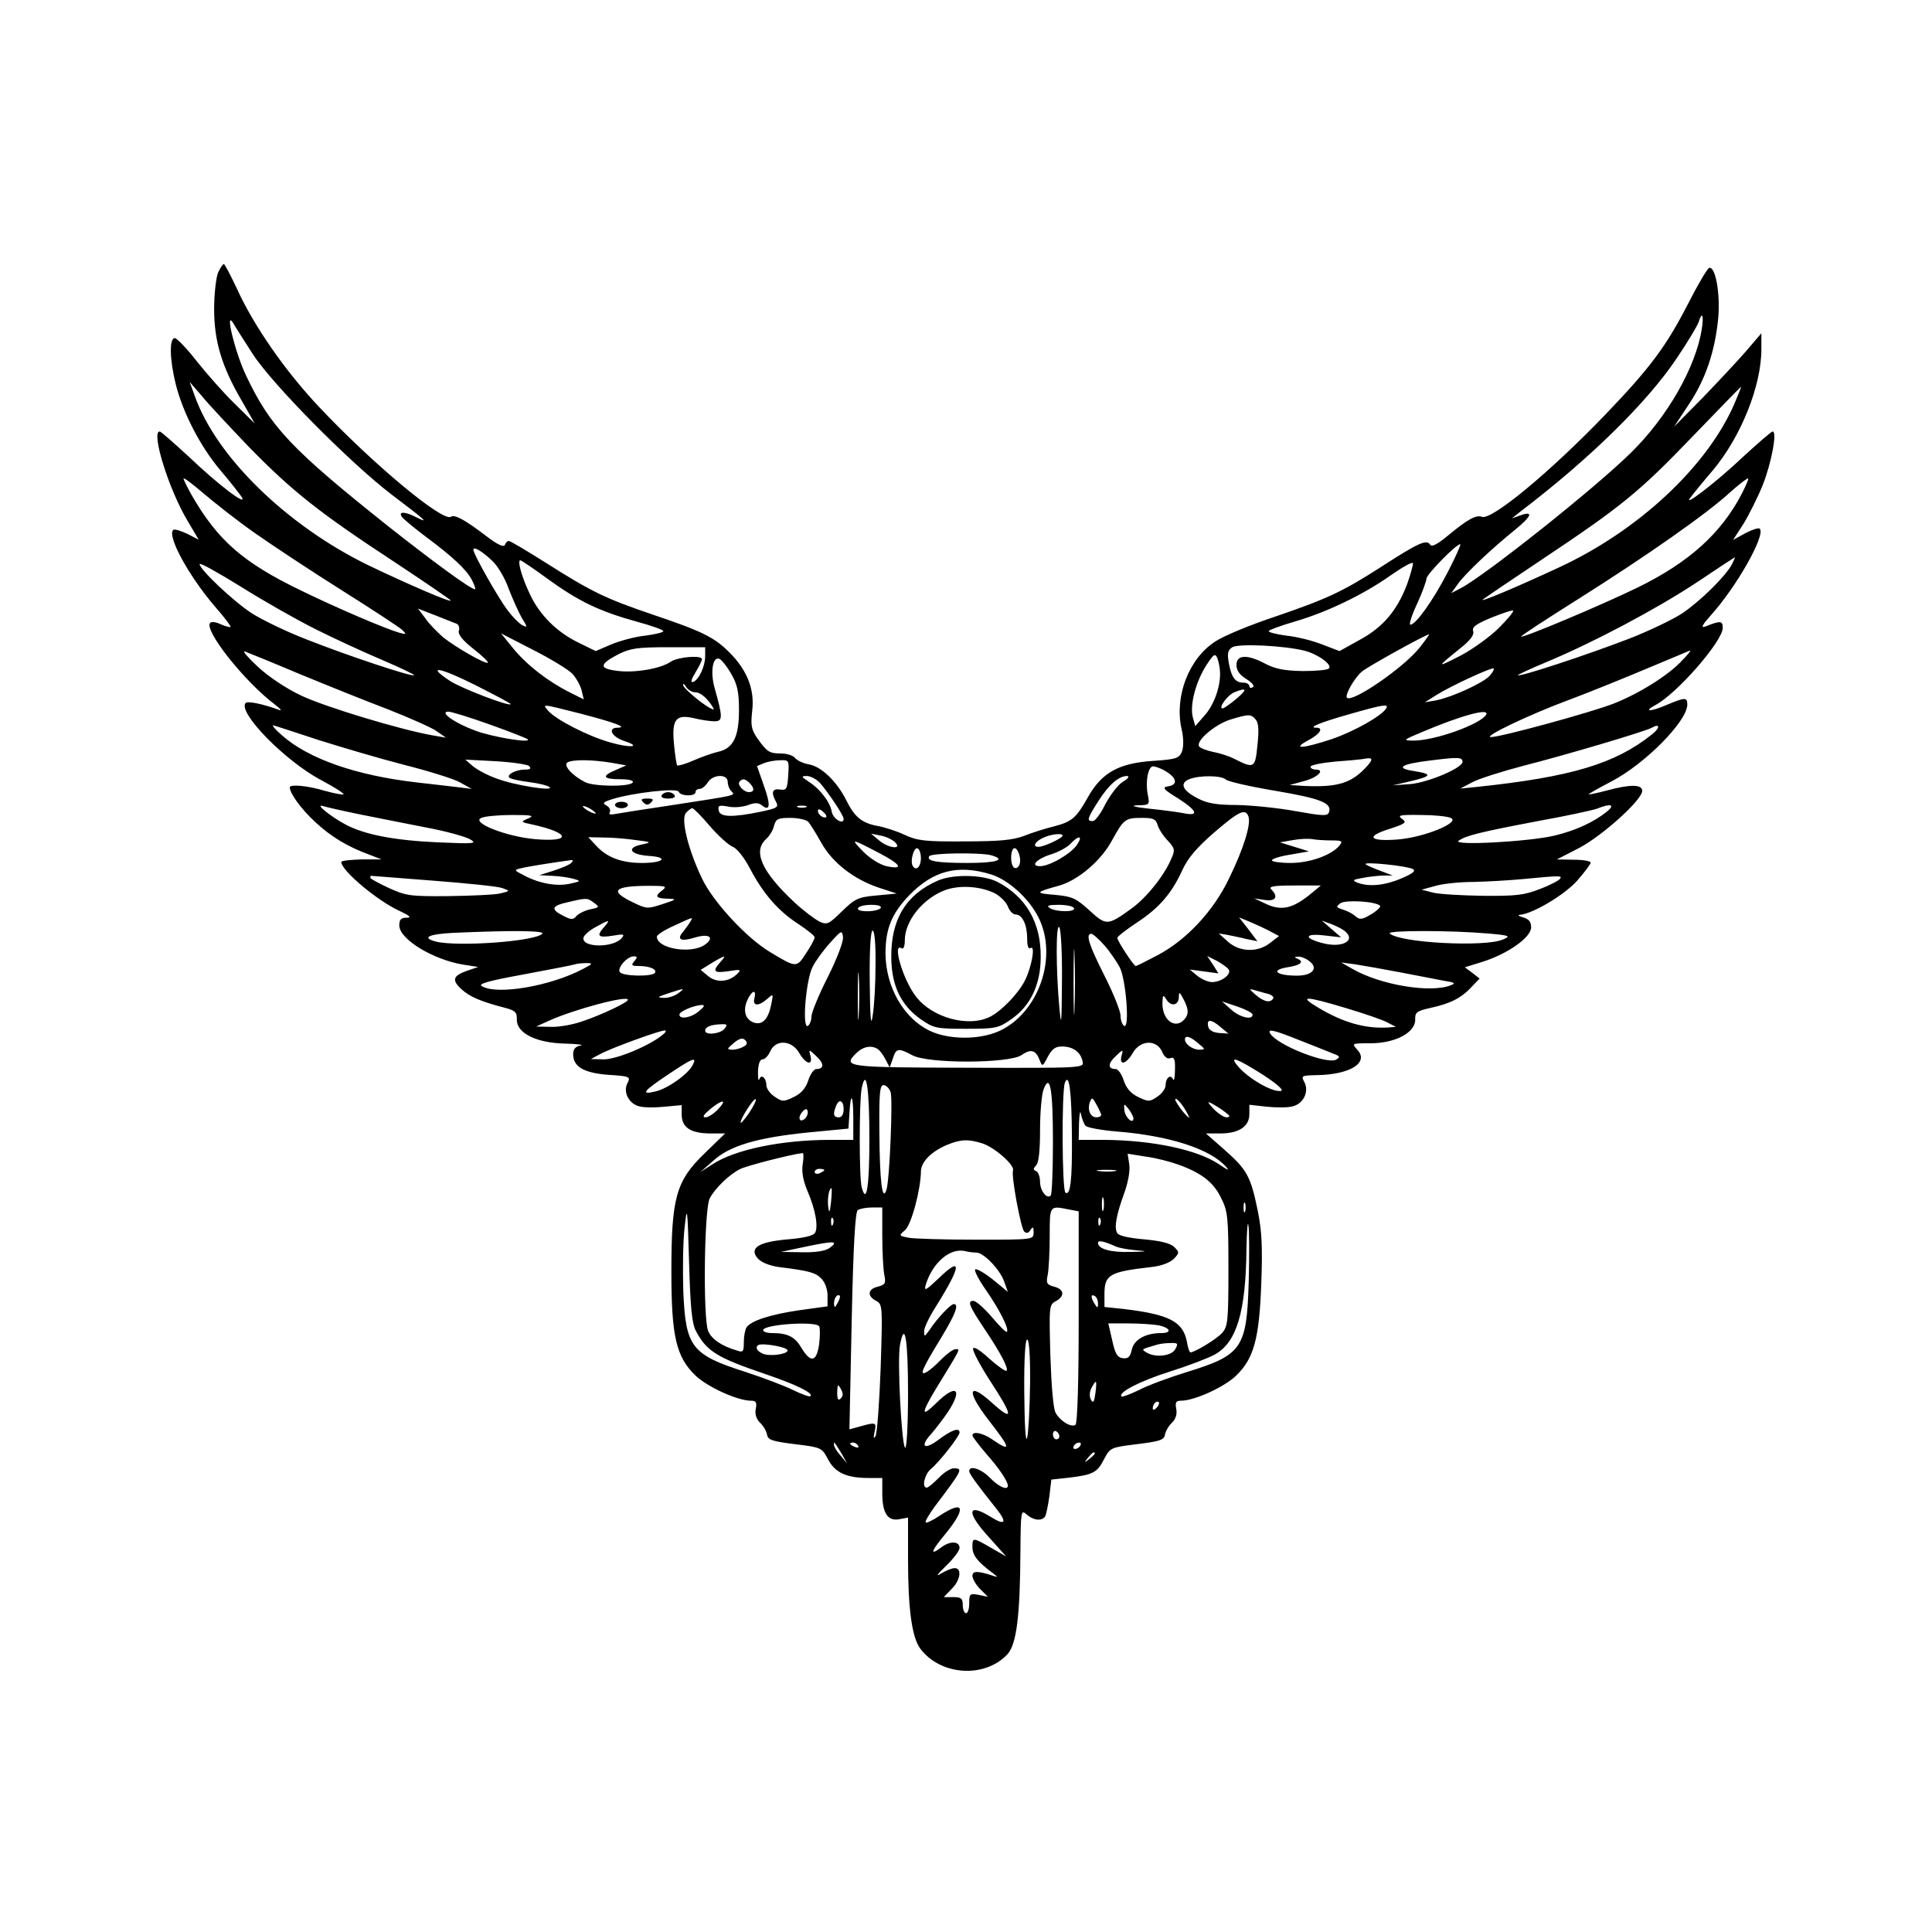<?xml version="1.0" encoding="UTF-8" standalone="yes"?>
<svg version="1.0" xmlns="http://www.w3.org/2000/svg" width="450pt" height="450pt" viewBox="0 0 600 600" preserveAspectRatio="xMidYMid meet">
  <g transform="translate(0,600) scale(0.1,-0.1)" fill="#000000" stroke="none">
    <path d="M677 5153 c-6 -16 -12 -66 -12 -113 0 -100 24 -179 86 -285 l40 -70
-61 60 c-34 33 -87 93 -118 132 -31 40 -63 73 -69 73 -18 0 -16 -68 3 -144 23
-90 76 -192 138 -266 31 -36 60 -74 67 -84 18 -31 -75 40 -166 127 -46 42 -85
77 -89 77 -28 0 29 -183 88 -280 l33 -56 -35 18 c-19 9 -38 15 -43 13 -23 -15
45 -141 128 -238 29 -33 51 -62 49 -64 -2 -2 -15 2 -30 8 -14 7 -29 9 -33 5
-22 -21 107 -184 202 -255 18 -14 22 -20 10 -15 -53 19 -95 27 -102 21 -27
-28 124 -182 235 -240 41 -22 71 -41 69 -44 -3 -2 -29 3 -58 11 -52 16 -109
21 -109 11 0 -19 35 -67 78 -107 49 -46 102 -78 171 -103 l36 -14 -62 0 c-35
-1 -63 -4 -63 -8 0 -27 114 -122 181 -152 32 -15 38 -21 22 -21 -18 0 -23 -6
-23 -24 0 -43 106 -107 200 -122 l45 -7 -35 -12 c-43 -15 -48 -29 -17 -57 25
-23 59 -38 132 -57 35 -9 41 -14 40 -38 0 -42 61 -72 150 -74 39 -1 60 -4 48
-6 -16 -3 -23 -11 -23 -27 0 -39 33 -58 109 -64 66 -4 70 -6 60 -25 -15 -27 3
-65 37 -73 14 -4 49 -4 78 -1 l53 5 0 -29 c0 -40 27 -58 86 -59 l49 0 -64 -62
c-89 -86 -103 -138 -103 -368 0 -201 15 -264 75 -322 38 -36 131 -78 172 -78
16 0 19 -5 15 -26 -3 -16 2 -31 13 -42 10 -9 20 -26 22 -37 3 -17 15 -21 87
-30 82 -10 83 -11 102 -46 21 -42 58 -59 125 -59 l44 0 0 -48 c0 -61 17 -87
53 -80 l27 5 0 -131 c0 -153 12 -241 38 -276 63 -84 201 -93 271 -17 28 31 39
118 40 321 1 124 2 128 19 113 21 -19 48 -22 58 -6 3 6 9 34 13 63 l6 51 55 6
c75 9 88 16 109 58 19 35 20 36 102 46 72 9 84 13 87 30 2 11 12 28 22 37 11
11 16 26 13 42 -4 21 -1 26 15 26 41 0 134 42 171 78 55 53 72 115 78 288 4
109 2 160 -11 224 -22 107 -33 127 -103 189 l-58 51 45 0 c58 0 90 22 90 60
l0 29 54 -6 c30 -3 66 -3 80 1 34 8 52 46 37 75 -11 20 -9 21 36 22 104 1 165
38 129 78 -19 21 -19 21 40 21 77 0 139 33 139 73 -1 23 4 27 48 37 60 13 95
30 127 65 l25 26 -23 18 -23 17 55 17 c79 25 151 76 151 107 0 17 -7 26 -25
31 -14 4 -18 7 -10 8 40 3 139 62 178 106 23 26 42 52 42 56 0 5 -24 9 -52 9
l-53 1 70 36 c73 39 195 149 195 177 0 20 -36 21 -110 1 -30 -8 -55 -13 -56
-12 -2 1 30 19 70 40 104 54 236 187 236 239 0 23 -7 23 -66 -2 -49 -21 -73
-21 -32 1 67 36 208 198 208 239 0 23 -7 23 -55 4 -14 -5 -8 6 18 35 81 90
171 250 152 269 -3 4 -24 -3 -45 -14 l-38 -21 33 51 c17 28 44 82 59 119 27
68 46 167 31 167 -4 0 -44 -35 -90 -77 -84 -80 -193 -163 -165 -128 8 11 39
49 69 84 88 105 151 263 151 376 l0 50 -47 -55 c-26 -30 -87 -95 -135 -145
l-89 -90 45 68 c53 79 82 166 92 269 7 77 -9 162 -28 156 -6 -2 -36 -53 -67
-114 -67 -130 -116 -196 -255 -341 -171 -178 -354 -330 -384 -318 -18 7 -46
-9 -105 -58 -34 -28 -51 -37 -56 -28 -11 17 -38 4 -151 -69 -120 -77 -166 -99
-333 -156 -75 -25 -157 -59 -181 -75 -83 -52 -129 -170 -107 -271 7 -29 7 -56
2 -71 -9 -22 -17 -25 -90 -30 -106 -7 -159 -36 -202 -112 -37 -66 -50 -77
-108 -92 -25 -6 -66 -19 -91 -29 -35 -13 -76 -17 -185 -17 -121 -1 -146 2
-185 20 -25 12 -63 24 -85 28 -48 9 -71 27 -97 80 -29 58 -77 104 -115 111
-18 3 -37 12 -44 20 -6 8 -26 14 -43 14 -37 0 -44 5 -74 47 -19 28 -21 40 -16
86 8 66 -16 126 -70 180 -47 48 -87 67 -238 118 -147 50 -189 70 -331 160 -60
38 -112 69 -117 69 -5 0 -10 -6 -12 -12 -3 -9 -24 1 -59 28 -67 51 -97 67
-109 59 -26 -16 -243 165 -408 340 -105 111 -204 253 -256 368 -20 42 -38 77
-41 77 -3 0 -11 -12 -18 -27z m4608 -175 c-19 -120 -108 -274 -219 -383 -112
-111 -455 -383 -530 -422 l-29 -15 21 29 c22 31 102 107 175 166 53 43 61 61
20 47 l-28 -10 29 23 c214 163 392 338 483 474 34 50 64 101 68 112 11 36 17
23 10 -21z m-4501 -76 c60 -94 302 -338 431 -437 111 -84 119 -92 77 -71 -35
18 -56 18 -44 1 4 -6 36 -33 72 -60 86 -64 129 -104 146 -137 8 -16 12 -28 9
-28 -13 0 -128 84 -271 197 -299 238 -364 307 -439 465 -34 70 -68 208 -41
165 6 -11 33 -53 60 -95z m-10 -291 c135 -138 219 -204 449 -355 97 -64 177
-119 177 -121 0 -7 -134 51 -257 110 -252 123 -471 336 -538 525 l-16 44 38
-44 c20 -25 87 -96 147 -159z m4611 132 c-85 -193 -297 -391 -543 -505 -133
-62 -248 -110 -237 -100 6 5 87 60 180 122 249 166 305 211 470 383 83 86 151
156 152 156 2 1 -9 -25 -22 -56z m-4597 -396 c51 -36 173 -117 270 -178 97
-61 184 -118 192 -126 13 -13 12 -14 -10 -8 -47 14 -192 76 -305 131 -180 87
-258 155 -339 295 -14 25 -26 49 -26 53 0 4 28 -17 63 -47 34 -29 104 -84 155
-120z m4622 121 c-64 -124 -165 -215 -325 -293 -115 -56 -356 -157 -361 -152
-2 2 78 54 178 117 211 133 401 266 472 332 28 25 53 44 55 42 2 -2 -7 -22
-19 -46z m-914 -245 c-45 -87 -99 -163 -116 -163 -5 0 4 29 21 65 16 35 29 71
29 78 0 13 92 107 105 107 3 0 -14 -39 -39 -87z m-2964 32 c15 -15 37 -52 48
-84 12 -31 30 -71 40 -89 19 -31 19 -32 1 -23 -10 6 -30 26 -44 45 -28 36
-107 175 -107 189 0 12 32 -8 62 -38z m3847 -7 c-20 -38 -100 -116 -155 -153
-29 -19 -104 -55 -166 -79 -127 -49 -339 -119 -344 -113 -2 1 38 20 89 41 148
62 340 164 466 247 64 43 117 78 119 78 1 1 -3 -9 -9 -21z m-4399 -202 c58
-29 151 -72 208 -96 56 -24 100 -45 98 -47 -6 -6 -210 62 -336 112 -62 24
-138 61 -169 81 -59 39 -161 136 -161 152 0 6 57 -26 128 -70 70 -44 174 -103
232 -132z m724 154 c94 -68 159 -99 275 -131 44 -12 81 -25 81 -29 0 -4 -25
-10 -56 -14 -31 -3 -78 -16 -105 -27 l-49 -21 -53 26 c-68 33 -121 86 -151
150 -26 54 -40 106 -30 106 3 0 43 -27 88 -60z m2666 -14 c-31 -82 -75 -134
-147 -173 l-63 -35 -55 21 c-30 12 -80 24 -110 27 -30 4 -55 10 -55 14 0 3 37
17 82 30 99 29 212 83 298 144 36 25 66 42 68 37 1 -4 -7 -34 -18 -65z m-2952
-123 c7 -3 10 -13 7 -22 -3 -11 11 -29 45 -56 27 -21 48 -41 45 -43 -6 -6 -99
47 -139 79 -19 17 -45 43 -56 60 l-22 29 54 -21 c29 -12 59 -23 66 -26z m3237
-13 c-27 -27 -81 -66 -119 -86 -76 -39 -76 -38 -3 21 33 26 46 43 42 55 -4 13
9 22 57 42 35 14 65 24 67 22 3 -3 -17 -27 -44 -54z m-2877 -143 c11 -12 24
-35 28 -50 l7 -29 -44 22 c-68 34 -133 85 -175 136 l-38 47 101 -52 c55 -28
109 -61 121 -74z m2631 82 c-49 -62 -209 -172 -226 -156 -7 8 22 60 46 81 17
15 196 114 209 116 2 0 -11 -18 -29 -41z m-357 -10 c42 -11 87 -44 75 -55 -5
-5 -41 -8 -81 -8 -55 1 -84 6 -115 22 -58 31 -91 29 -91 -3 0 -18 10 -31 31
-44 18 -11 26 -22 20 -25 -6 -4 -11 -2 -11 3 0 6 -8 11 -19 11 -25 0 -37 17
-45 62 -5 29 -3 39 11 48 20 12 163 5 225 -11z m-1862 -16 c0 -33 -20 -75 -38
-81 -8 -2 -5 9 8 30 11 18 20 36 20 41 0 13 -75 7 -97 -8 -31 -22 -115 -36
-169 -28 -54 7 -53 20 6 51 38 19 60 22 157 22 l113 0 0 -27z m-1260 -56 c85
-35 209 -85 275 -110 66 -26 134 -56 150 -67 l30 -21 -40 7 c-99 17 -337 89
-410 124 -47 22 -103 60 -135 90 -30 28 -48 49 -40 47 8 -3 85 -34 170 -70z
m4294 42 c-41 -45 -132 -102 -210 -133 -67 -27 -356 -106 -384 -105 -26 0 117
69 244 116 67 25 177 70 246 99 69 29 127 53 129 54 3 0 -8 -14 -25 -31z
m-1435 -39 c1 -44 -19 -100 -49 -133 l-28 -32 -8 29 c-9 38 10 110 43 161 23
35 27 37 34 20 4 -11 8 -31 8 -45z m-1518 -3 c19 -33 24 -56 24 -112 0 -84
-18 -120 -66 -130 -17 -4 -51 -16 -76 -27 -25 -11 -47 -17 -50 -15 -2 3 -7 33
-10 68 -7 76 6 92 65 78 20 -5 48 -9 61 -9 26 0 26 12 1 101 -15 51 -7 101 14
93 7 -3 24 -24 37 -47z m-685 -94 c-7 -7 -154 50 -188 72 -76 50 -35 44 77
-12 63 -32 113 -58 111 -60z m3040 88 c-20 -22 -116 -66 -166 -76 l-35 -6 35
22 c44 28 174 88 179 83 2 -2 -3 -12 -13 -23z m-2467 -51 c17 0 39 -19 57 -50
4 -8 -14 1 -41 21 -27 21 -51 43 -53 50 -2 8 2 6 8 -3 6 -10 19 -18 29 -18z
m1681 -20 c-19 -16 -39 -30 -43 -30 -15 0 15 41 36 50 40 16 42 10 7 -20z
m-2038 -46 c107 -28 149 -43 116 -44 -32 0 -19 -28 20 -41 58 -19 19 -23 -45
-4 -67 19 -164 69 -189 96 -21 24 -25 24 98 -7z m2503 16 c-15 -24 -99 -71
-168 -95 -91 -30 -128 -33 -74 -4 36 19 49 39 25 39 -27 0 8 15 99 41 108 31
127 34 118 19z m-2784 -50 c62 -22 115 -43 118 -46 12 -13 -110 7 -163 27 -63
23 -113 58 -84 59 9 0 68 -18 129 -40z m3094 30 c-19 -30 -159 -80 -225 -80
-34 0 -33 2 25 26 122 52 214 77 200 54z m-715 -15 c9 -11 10 -34 5 -80 -7
-72 -10 -73 -75 -40 -14 7 -42 16 -63 20 -20 4 -40 12 -43 17 -11 17 49 68 96
83 59 18 65 18 80 0z m-2908 -64 c70 -22 188 -57 262 -76 75 -19 153 -43 173
-54 l38 -21 -40 5 c-22 3 -80 9 -130 15 -191 22 -338 74 -420 147 -22 19 -33
33 -25 30 8 -2 72 -23 142 -46z m4138 18 c-114 -91 -250 -132 -545 -163 l-50
-5 38 20 c21 11 91 33 155 50 134 34 380 107 402 119 26 15 26 -1 0 -21z
m-885 -99 c-47 -52 -90 -65 -190 -61 l-50 3 44 12 c43 11 68 36 37 36 -9 0
-16 4 -16 9 0 5 35 12 78 16 42 3 84 7 92 9 23 4 25 -2 5 -24z m297 15 c3 -19
-106 -65 -162 -70 l-55 -4 52 12 c69 16 73 23 17 32 -63 9 -45 22 46 33 87 11
101 11 102 -3z m-2899 -14 c8 -8 4 -11 -13 -11 -28 0 -58 -16 -48 -25 3 -4 31
-10 62 -14 31 -4 59 -11 63 -16 14 -13 -109 6 -164 27 -29 10 -62 28 -75 39
l-23 20 94 -5 c52 -3 99 -10 104 -15z m257 10 l45 -8 -32 -14 c-46 -19 -41
-29 13 -29 27 0 43 -4 39 -10 -8 -14 -121 -13 -148 1 -41 21 -68 52 -55 61 16
10 78 9 138 -1z m548 -38 c-3 -43 -5 -48 -25 -45 -25 4 -29 -9 -13 -38 9 -17
4 -20 -48 -31 -88 -18 -126 -17 -130 4 -3 16 1 17 30 12 18 -4 46 -1 62 5 21
8 32 7 42 -1 26 -21 28 1 6 62 l-21 60 22 9 c12 5 35 9 50 9 27 1 28 0 25 -46z
m1165 16 c41 -22 48 -46 15 -51 -20 -3 -16 -9 30 -37 62 -40 67 -57 15 -46
-21 4 -69 10 -108 14 -44 5 -56 9 -32 10 38 1 38 1 31 36 -7 40 2 85 17 85 6
0 20 -5 32 -11z m-1353 -37 c0 -10 5 -23 11 -29 14 -14 20 -12 -181 -43 -80
-12 -158 -24 -174 -27 -20 -4 -27 -3 -22 5 3 6 -1 15 -10 20 -14 8 -11 11 17
20 64 20 203 36 207 23 5 -14 52 -15 52 -1 0 6 6 10 13 10 7 0 18 9 25 20 16
26 62 27 62 2z m287 -4 c26 -30 73 -100 73 -111 0 -20 -33 0 -37 22 -4 28 -35
70 -71 93 -24 16 -25 18 -6 18 11 0 30 -10 41 -22z m940 4 c-15 -9 -39 -41
-54 -69 -14 -29 -32 -53 -39 -53 -20 0 -18 7 17 62 33 52 64 78 89 78 9 0 4
-8 -13 -18z m320 7 c6 -6 76 -22 154 -35 141 -24 177 -38 166 -67 -4 -12 -20
-11 -104 4 -54 10 -135 18 -181 19 -62 0 -93 5 -121 20 -48 24 -59 47 -28 60
32 13 101 12 114 -1z m-1479 -11 c16 -16 15 -28 -2 -28 -17 0 -38 24 -29 33 9
10 17 9 31 -5z m-1211 -97 c54 -11 147 -29 207 -41 60 -11 120 -28 135 -36 24
-14 16 -15 -99 -10 -135 6 -229 24 -288 56 -43 23 -95 64 -70 57 9 -3 61 -15
115 -26z m733 3 c0 -2 -9 0 -20 6 -11 6 -20 13 -20 16 0 2 9 0 20 -6 11 -6 20
-13 20 -16z m653 19 c-7 -2 -19 -2 -25 0 -7 3 -2 5 12 5 14 0 19 -2 13 -5z
m2487 -14 c-42 -33 -96 -58 -162 -74 -79 -19 -320 -32 -298 -16 22 16 67 27
246 61 89 16 172 34 185 39 42 17 56 12 29 -10z m-2785 -45 c26 -30 58 -59 71
-64 13 -5 36 -34 54 -69 42 -79 88 -131 150 -171 27 -18 50 -36 50 -41 0 -5
-12 -28 -27 -50 -29 -45 -30 -45 -111 4 -74 44 -178 157 -212 229 -43 90 -66
184 -50 203 7 8 16 15 20 15 4 0 29 -25 55 -56z m361 29 c-7 -7 -26 7 -26 19
0 6 6 6 15 -2 9 -7 13 -15 11 -17z m1311 2 c9 -24 -15 -101 -60 -193 -48 -101
-133 -192 -223 -239 -34 -18 -64 -33 -67 -33 -6 0 -57 78 -57 87 0 5 28 26 61
48 70 46 108 91 141 163 17 37 44 69 98 116 78 67 97 76 107 51z m-2237 -7
c-24 -10 -24 -11 15 -19 117 -26 121 -55 6 -45 -90 8 -200 52 -166 66 11 5 54
9 95 9 62 0 71 -2 50 -11z m2865 2 c33 -13 -80 -60 -163 -67 -90 -7 -103 9
-26 33 49 16 54 20 38 31 -15 11 -7 13 57 12 41 0 83 -4 94 -9z m-1995 -12 c6
-7 25 -37 41 -66 35 -62 101 -113 179 -139 l55 -18 -63 -6 c-57 -5 -67 -10
-107 -49 -41 -40 -46 -43 -70 -32 -14 7 -49 33 -77 59 -102 95 -131 159 -89
197 11 10 22 28 25 42 6 21 12 24 51 24 24 0 49 -6 55 -12z m1085 -10 c4 -13
18 -35 32 -49 21 -23 23 -29 11 -55 -22 -53 -78 -123 -126 -157 -72 -52 -77
-52 -129 -4 -41 37 -52 43 -107 48 -63 5 -61 8 11 28 60 16 133 78 167 142 36
65 40 69 93 69 35 0 43 -4 48 -22z m-815 -54 c24 -24 -23 -18 -51 7 l-24 20
30 -6 c17 -3 37 -13 45 -21z m520 21 c0 -8 -58 -35 -75 -35 -21 0 -9 19 19 30
23 10 56 13 56 5z m-1325 -14 c49 -6 50 -7 17 -14 -48 -10 -35 -31 22 -35 64
-4 48 -22 -20 -22 -64 0 -109 17 -143 54 l-24 26 49 -1 c27 0 72 -4 99 -8z
m1370 -14 c-18 -28 -85 -67 -115 -67 -33 0 -9 24 38 38 21 7 47 21 57 32 25
27 39 25 20 -3z m789 13 c35 0 37 -2 25 -17 -25 -29 -91 -53 -151 -53 -32 0
-58 4 -58 8 0 5 26 13 58 18 l57 10 -45 14 -45 14 40 7 c22 4 49 5 60 3 11 -2
37 -4 59 -4z m-1406 -38 c70 -36 81 -54 25 -42 -21 5 -51 24 -72 45 -41 42
-39 42 47 -3z m132 -17 c0 -27 -15 -41 -25 -25 -10 16 4 62 15 55 6 -3 10 -17
10 -30z m306 -20 c-3 -9 -10 -13 -16 -10 -12 7 -13 48 -3 59 11 11 27 -30 19
-49z m-88 29 c49 -14 17 -24 -72 -24 -98 0 -130 6 -120 21 6 10 156 12 192 3z
m-1304 -24 c-6 -6 -30 -16 -55 -24 l-44 -14 40 -2 c22 -1 51 -5 65 -9 25 -7
24 -8 -8 -15 -41 -10 -96 0 -142 24 -35 18 -35 18 -10 24 20 5 96 17 155 25 5
0 5 -3 -1 -9z m2614 -19 c10 -6 -1 -14 -36 -29 -51 -22 -101 -27 -137 -13 -16
7 -14 9 14 14 19 4 48 7 65 8 l31 0 -39 15 c-22 8 -42 17 -45 20 -8 9 129 -5
147 -15z m-1312 -16 c54 -16 119 -74 149 -134 62 -123 0 -299 -124 -354 -62
-27 -156 -26 -214 2 -81 39 -136 136 -137 239 0 78 19 124 73 181 75 77 150
97 253 66z m-1731 -20 c105 -8 202 -18 215 -23 25 -9 25 -9 -8 -17 -18 -4 -90
-7 -160 -8 -118 -1 -131 1 -184 25 -32 15 -58 29 -58 32 0 4 1 6 3 6 1 0 88
-7 192 -15z m3500 6 c-3 -5 -31 -20 -63 -32 -48 -19 -75 -22 -177 -21 -66 1
-136 5 -155 10 l-35 9 40 11 c22 7 76 13 120 13 44 1 114 5 155 9 116 11 122
11 115 1z m-2787 -35 c-26 -19 -22 -26 15 -27 30 -1 30 -2 -16 -17 -46 -15
-49 -15 -92 6 -73 35 -59 50 45 51 56 0 63 -1 48 -13z m2015 -10 c-59 -49 -95
-57 -148 -30 l-30 14 33 -5 c34 -5 43 10 20 33 -9 9 6 12 71 12 l83 0 -29 -24z
m-2228 -30 c18 -13 17 -14 -12 -20 -18 -4 -37 -14 -43 -21 -10 -12 -16 -12
-41 1 -40 20 -36 31 14 42 59 14 61 14 82 -2z m2441 -9 c3 -3 -9 -15 -27 -26
-28 -17 -36 -18 -49 -7 -8 8 -26 17 -39 21 -22 7 -23 9 -8 20 16 11 109 6 123
-8z m-1551 -7 c-3 -5 -22 -10 -41 -10 -21 0 -33 4 -29 10 3 6 22 10 41 10 21
0 33 -4 29 -10z m600 0 c8 -13 -55 -13 -75 0 -11 7 -4 10 27 10 23 0 45 -4 48
-10z m-1191 -42 c-4 -7 -14 -21 -22 -31 -22 -25 -8 -32 35 -19 45 14 64 1 32
-22 -43 -30 -149 -12 -149 25 0 6 24 21 53 34 63 29 60 28 51 13z m1800 -30
l28 -15 -27 -21 c-39 -31 -96 -29 -132 4 l-28 25 25 -4 c14 -3 41 -8 60 -13
l35 -7 -28 37 -29 37 34 -14 c19 -8 47 -21 62 -29z m-2067 14 c-26 -29 -20
-35 25 -28 35 6 39 5 29 -7 -25 -31 -125 -31 -119 1 2 8 19 23 38 33 43 24 47
24 27 1z m2300 -14 c36 -30 -11 -54 -73 -36 -56 15 -52 30 8 23 l53 -6 -30 26
-30 26 30 -11 c16 -6 35 -16 42 -22z m-879 -158 c-1 -131 -2 -143 -8 -80 -11
119 -11 267 0 250 5 -8 9 -84 8 -170z m-1614 150 c-24 -24 -265 -41 -331 -24
-45 12 -22 23 55 27 184 8 286 7 276 -3z m887 -134 c-28 -55 -51 -111 -51
-123 0 -12 -5 -25 -11 -29 -19 -11 -6 145 15 184 9 18 34 52 54 74 35 39 37
40 40 18 2 -13 -18 -66 -47 -124z m148 37 c0 -60 -4 -130 -9 -158 -5 -37 -8
-8 -9 108 -1 99 3 157 9 157 6 0 10 -42 9 -107z m618 -135 c-1 -46 -3 -9 -3
82 0 91 2 128 3 83 2 -46 2 -120 0 -165z m1283 233 c70 -6 73 -8 47 -19 -57
-24 -321 -10 -351 19 -11 10 188 10 304 0z m-1191 -36 c17 -19 38 -50 48 -68
20 -38 32 -194 14 -183 -6 4 -11 18 -11 32 0 13 -22 69 -50 124 -49 97 -59
130 -41 130 5 0 23 -16 40 -35z m-1459 -50 c-11 -13 -8 -15 13 -15 34 0 58
-10 51 -21 -7 -13 -101 -11 -109 2 -9 13 23 49 43 49 12 0 12 -3 2 -15z m267
-3 c-26 -29 -20 -35 26 -28 37 6 40 5 27 -8 -26 -26 -64 -29 -90 -8 l-24 20
34 21 c43 26 48 26 27 3z m1579 -23 c9 -15 -23 -39 -52 -39 -12 0 -32 9 -45
19 l-24 20 45 -6 44 -6 -17 27 -18 27 30 -15 c16 -9 33 -21 37 -27z m249 27
c31 -22 12 -46 -37 -46 -64 0 -84 17 -30 26 42 6 54 18 30 27 -9 4 -8 6 3 6 8
1 24 -5 34 -13z m-1398 -168 c-2 -35 -3 -9 -3 57 0 66 1 94 3 63 2 -32 2 -86
0 -120z m-858 142 c-99 -52 -264 -81 -312 -53 -14 7 15 16 130 37 81 15 153
29 158 31 6 2 21 4 35 4 23 0 22 -2 -11 -19z m2541 -10 c52 -10 113 -22 135
-26 33 -5 37 -8 20 -14 -62 -25 -218 1 -305 51 l-35 20 45 -6 c25 -4 88 -15
140 -25z m-2244 -65 c-11 -8 -31 -15 -45 -14 -22 1 -19 3 14 14 52 17 54 17
31 0z m1830 -1 c13 -3 21 -10 18 -15 -9 -15 -30 -10 -55 12 -19 16 -20 19 -6
15 11 -3 30 -9 43 -12z m-1593 -14 c-7 -25 13 -26 40 -2 19 17 19 16 12 -18
-9 -45 -27 -64 -53 -56 -27 9 -36 37 -21 70 14 31 29 35 22 6z m1341 -58 c-27
-43 -74 -16 -74 42 1 26 2 28 11 14 14 -25 39 -22 40 5 0 19 3 17 17 -11 12
-25 13 -37 6 -50z m-1734 53 c0 -8 -80 -46 -139 -66 -30 -11 -75 -19 -100 -18
l-46 1 40 18 c77 35 245 80 245 65z m2231 -26 c57 -17 115 -37 129 -45 l25
-13 -25 -2 c-70 -4 -138 15 -215 61 -64 38 -44 38 86 -1z m-291 -20 c0 -18
-39 -9 -67 16 l-28 25 48 -16 c26 -9 47 -20 47 -25z m-1719 11 c-24 -21 -61
-27 -61 -11 0 10 45 29 70 30 10 0 7 -6 -9 -19z m1620 -50 l24 -20 -30 2 c-19
2 -31 9 -33 21 -5 23 10 22 39 -3z m-1541 -5 c-13 -16 -60 -21 -60 -6 0 12 18
19 49 20 20 1 21 -1 11 -14z m-195 -21 c-43 -34 -141 -74 -180 -74 l-40 1 30
16 c33 18 184 73 200 73 6 -1 1 -8 -10 -16z m1982 -15 c43 -17 89 -35 103 -41
22 -8 23 -11 9 -19 -29 -15 -182 45 -204 81 -10 16 10 12 92 -21z m-1727 -19
c-8 -5 -24 -10 -35 -10 -19 1 -18 2 4 21 17 14 27 17 35 9 8 -8 7 -14 -4 -20z
m1411 10 c23 -19 23 -19 4 -20 -21 0 -45 17 -45 32 0 14 17 9 41 -12z m-1239
-30 c20 -35 43 -41 35 -9 -6 21 -5 21 18 -1 25 -23 25 -40 0 -40 -7 0 -19 -16
-25 -36 -8 -24 -22 -40 -45 -51 -31 -15 -36 -15 -59 1 -14 9 -26 25 -26 36 0
22 -16 36 -22 18 -3 -7 -4 4 -4 24 1 24 6 38 14 38 7 0 18 11 24 25 17 38 67
35 90 -5z m1127 4 c7 -17 17 -24 26 -20 12 4 15 -4 14 -37 0 -23 -3 -36 -6
-29 -7 17 -23 5 -23 -18 0 -11 -12 -27 -26 -36 -23 -16 -28 -16 -59 -1 -23 11
-37 27 -45 51 -6 20 -18 36 -25 36 -25 0 -25 17 0 40 23 22 24 22 18 1 -8 -32
15 -26 35 9 23 40 73 43 91 4z m-883 8 c6 -4 17 -18 24 -32 l13 -25 10 28 c10
32 17 33 60 10 48 -27 300 -26 339 0 30 21 45 16 57 -16 8 -20 9 -20 25 11 13
24 23 32 44 32 34 0 58 -17 64 -46 5 -21 5 -21 -355 -20 -380 1 -391 2 -348
45 21 21 47 26 67 13z m-575 -50 c-15 -29 -79 -74 -117 -82 -46 -11 -36 2 44
55 73 49 88 55 73 27z m1770 -29 c46 -30 67 -49 57 -51 -27 -5 -106 41 -137
81 -23 29 2 19 80 -30z m-1221 -200 c0 -149 -9 -206 -24 -150 -8 30 -8 266 0
307 14 67 24 2 24 -157z m629 7 c1 -138 -5 -184 -20 -174 -11 6 -12 314 -2
341 13 34 21 -25 22 -167z m-59 -16 c0 -88 -3 -164 -7 -167 -12 -12 -33 15
-33 43 0 16 -6 30 -12 33 -10 4 -10 7 0 18 8 8 12 46 12 110 0 54 5 110 11
126 20 52 29 2 29 -163z m-504 154 c7 -23 -3 -271 -13 -303 -13 -40 -21 27
-22 178 -1 121 1 147 13 147 8 0 18 -10 22 -22z m-440 -65 c-14 -20 -26 -34
-26 -29 0 13 42 78 47 72 3 -2 -7 -22 -21 -43z m324 -18 l0 -65 -77 0 c-149
-1 -289 -30 -359 -75 l-39 -25 40 35 c51 47 137 72 295 88 l125 12 3 48 c4 69
12 58 12 -18z m770 13 c0 -5 -7 -8 -15 -8 -19 0 -29 24 -20 48 6 15 8 14 20
-8 8 -14 14 -28 15 -32z m271 -3 c6 -11 -1 -6 -15 10 -14 17 -26 35 -26 40 1
11 27 -20 41 -50z m-1461 20 c-13 -14 -31 -25 -39 -25 -11 0 -6 8 14 25 39 32
55 32 25 0z m390 0 c0 -16 -6 -25 -15 -25 -16 0 -19 9 -9 34 9 25 24 19 24 -9z
m1185 -9 c16 -12 17 -15 4 -16 -8 0 -26 12 -40 26 -20 22 -21 25 -4 16 11 -6
29 -17 40 -26z m-285 -19 c0 -20 -25 1 -28 24 -2 23 -2 23 13 5 8 -11 15 -24
15 -29z m-1019 0 c-16 -16 -26 0 -10 19 9 11 15 12 17 4 2 -6 -1 -17 -7 -23z
m870 -23 c5 -6 49 -14 97 -18 163 -13 290 -54 339 -109 13 -14 7 -12 -21 7
-68 46 -208 75 -358 76 l-78 0 1 53 c1 28 4 41 6 27 3 -14 9 -30 14 -36z
m-320 -55 c39 -13 101 -68 95 -84 -6 -16 24 -179 35 -190 7 -6 13 -5 19 5 8
12 10 10 10 -7 0 -23 0 -23 -179 -23 -98 0 -192 3 -209 6 -31 6 -31 7 -12 23
20 16 49 125 50 182 0 30 31 62 80 83 43 18 67 19 111 5z m-558 -64 c-4 -23 1
-51 14 -82 26 -60 35 -114 24 -132 -6 -9 -36 -16 -85 -20 -91 -8 -121 -27 -92
-60 11 -12 37 -22 65 -26 96 -12 113 -17 132 -36 11 -11 19 -33 19 -52 l0 -34
-87 -12 c-90 -13 -152 -33 -165 -54 -4 -7 -8 -27 -8 -45 0 -30 -2 -33 -22 -26
-48 14 -79 36 -89 61 -16 43 -12 378 5 411 16 31 60 74 94 91 18 10 159 46
194 50 4 1 4 -15 1 -34z m1167 -2 c72 -26 109 -55 132 -103 21 -41 23 -60 23
-221 0 -163 -2 -179 -20 -199 -17 -19 -85 -60 -98 -60 -3 0 -8 15 -11 33 -12
63 -55 85 -198 102 l-58 6 0 39 c0 61 14 70 145 85 30 3 57 13 70 25 18 19 18
21 2 37 -12 12 -41 19 -93 24 -47 4 -79 11 -84 19 -11 17 -3 58 23 129 11 32
17 66 14 85 l-5 33 56 -9 c32 -4 77 -16 102 -25z m-1100 -17 c0 -2 -7 -6 -15
-10 -8 -3 -15 -1 -15 4 0 6 7 10 15 10 8 0 15 -2 15 -4z m903 -3 c-13 -2 -35
-2 -50 0 -16 2 -5 4 22 4 28 0 40 -2 28 -4z m-882 -95 c-4 -35 -6 -38 -9 -15
-3 26 3 57 10 57 2 0 1 -19 -1 -42z m846 -25 c-3 -10 -5 -2 -5 17 0 19 2 27 5
18 2 -10 2 -26 0 -35z m440 -5 c-3 -7 -5 -2 -5 12 0 14 2 19 5 13 2 -7 2 -19
0 -25z m-1705 -373 c33 -62 67 -82 211 -131 97 -33 154 -60 144 -70 -3 -3 -27
6 -54 19 -26 13 -92 38 -147 56 -169 54 -187 77 -194 253 -2 64 -1 152 4 195
8 73 9 65 14 -107 4 -144 9 -192 22 -215z m578 296 c0 -49 3 -102 6 -119 6
-27 3 -32 -20 -38 -31 -7 -34 -29 -5 -44 20 -11 20 -16 14 -208 -4 -108 -11
-204 -16 -212 -6 -10 -7 -6 -3 13 7 30 4 31 -45 17 l-33 -9 7 337 c5 233 11
339 19 344 6 4 26 8 44 8 l32 0 0 -89z m579 83 l31 -6 0 -329 c0 -203 -4 -330
-10 -334 -14 -9 -48 12 -62 38 -7 13 -13 85 -16 178 -4 152 -4 157 17 168 29
16 26 37 -5 45 -23 6 -26 11 -20 38 3 17 6 70 6 119 0 96 -1 95 59 83z m-732
-46 c-3 -8 -6 -5 -6 6 -1 11 2 17 5 13 3 -3 4 -12 1 -19z m830 0 c-3 -8 -6 -5
-6 6 -1 11 2 17 5 13 3 -3 4 -12 1 -19z m461 -178 c-6 -207 -20 -228 -192
-281 -55 -17 -123 -42 -149 -56 -27 -13 -51 -22 -54 -20 -12 12 57 48 149 77
57 18 120 42 140 53 68 37 97 131 99 327 1 58 4 92 6 75 3 -16 3 -95 1 -175z
m-1302 104 c-13 -9 -43 -14 -85 -13 l-66 1 80 17 c87 18 101 17 71 -5z m889 5
c11 -5 40 -10 65 -12 37 -3 33 -4 -18 -5 -62 -2 -102 9 -102 28 0 9 17 6 55
-11z m-433 -19 c23 0 74 -53 87 -91 l11 -31 -45 37 c-25 20 -50 35 -56 33 -5
-2 9 -30 32 -63 42 -60 74 -123 66 -131 -3 -3 -23 18 -47 46 -23 27 -49 50
-57 50 -20 0 -13 -16 35 -88 48 -71 75 -122 68 -129 -3 -3 -27 14 -53 37 -28
26 -48 39 -51 32 -2 -7 21 -51 52 -99 74 -113 75 -131 5 -68 -73 66 -78 34 -9
-55 71 -91 72 -102 8 -58 -27 18 -58 24 -58 10 0 -4 20 -30 43 -57 41 -46 67
-86 67 -99 0 -16 -29 -3 -55 24 -27 28 -65 41 -65 21 0 -8 25 -42 84 -116 35
-44 28 -54 -17 -26 -74 46 -77 14 -4 -65 l52 -58 -47 27 c-57 33 -58 33 -58 2
0 -25 16 -45 60 -78 19 -14 21 -17 5 -11 -49 16 -65 16 -65 0 0 -9 11 -28 24
-41 l24 -24 -29 6 c-27 5 -29 3 -29 -26 0 -17 -4 -31 -10 -31 -5 0 -10 11 -10
25 0 21 -5 25 -30 25 l-29 0 24 25 c28 27 33 65 10 65 -9 0 -28 -8 -43 -17
-17 -11 -12 -3 16 24 23 22 42 47 42 56 0 21 -30 22 -56 2 -37 -28 -34 -14 11
40 67 82 60 108 -15 59 -22 -15 -43 -25 -45 -22 -3 3 10 24 27 48 87 115 90
120 60 120 -10 0 -31 -13 -47 -30 -16 -16 -32 -30 -37 -30 -16 0 -7 41 13 58
26 21 89 102 89 113 0 17 -25 8 -65 -22 -45 -34 -60 -22 -22 19 13 15 36 45
51 67 47 72 26 89 -36 28 -48 -47 -48 -34 -2 43 79 129 77 124 62 124 -8 0
-27 -14 -44 -31 -16 -17 -37 -35 -46 -40 -24 -13 -16 7 44 105 46 76 57 106
40 106 -10 0 -52 -45 -75 -80 -16 -22 -17 -23 -17 -4 0 11 16 44 35 74 81 129
85 163 9 89 -39 -37 -45 -40 -39 -19 21 68 74 114 120 105 11 -3 28 -5 37 -5z
m-431 -157 c-8 -15 -10 -15 -11 -2 0 17 10 32 18 25 2 -3 -1 -13 -7 -23z m809
-1 c0 -15 -2 -15 -10 -2 -13 20 -13 33 0 25 6 -3 10 -14 10 -23z m-866 -71 c3
-5 3 -30 0 -55 -8 -56 -26 -60 -55 -12 -20 34 -42 46 -91 46 -16 0 -28 4 -28
9 0 18 164 29 174 12z m1055 3 c36 -8 42 -24 7 -24 -48 0 -84 -20 -91 -51 -5
-24 -12 -29 -28 -27 -17 2 -24 14 -33 56 l-12 52 63 0 c34 0 77 -3 94 -6z
m-779 -210 c0 -97 -4 -173 -9 -170 -11 7 -25 272 -16 319 15 79 25 18 25 -149z
m379 29 c-1 -76 -5 -151 -9 -168 -5 -18 -8 38 -9 138 -1 105 3 167 9 167 6 0
10 -52 9 -137z m-755 106 c12 -11 -39 -22 -69 -15 -14 4 -25 13 -25 20 0 11
10 13 43 9 23 -3 46 -9 51 -14z m1206 1 c-12 -22 -63 -27 -90 -10 -13 8 -13 9
0 14 8 2 22 7 30 9 8 3 28 6 43 6 25 1 27 -1 17 -19z m-248 -136 c-4 -29 -7
-33 -14 -21 -5 11 -5 24 2 37 15 28 17 25 12 -16z m-791 -17 c-8 -8 -11 -3
-11 19 1 25 2 27 11 11 8 -14 8 -22 0 -30z m981 -29 c-7 -7 -12 -8 -12 -2 0
14 12 26 19 19 2 -3 -1 -11 -7 -17z m-302 -89 c0 -5 -4 -9 -10 -9 -5 0 -10 7
-10 16 0 8 5 12 10 9 6 -3 10 -10 10 -16z m-676 -54 l17 -30 -20 24 c-12 13
-21 28 -21 34 0 12 0 11 24 -28z m51 25 c3 -6 -1 -7 -9 -4 -18 7 -21 14 -7 14
6 0 13 -4 16 -10z m690 0 c-3 -5 -11 -10 -16 -10 -6 0 -7 5 -4 10 3 6 11 10
16 10 6 0 7 -4 4 -10z m45 -24 c0 -2 -8 -10 -17 -17 -16 -13 -17 -12 -4 4 13
16 21 21 21 13z"/>
    <path d="M2055 3530 c-4 -6 5 -10 20 -10 15 0 24 4 20 10 -3 6 -12 10 -20 10
-8 0 -17 -4 -20 -10z"/>
    <path d="M1998 3508 c9 -9 15 -9 24 0 9 9 7 12 -12 12 -19 0 -21 -3 -12 -12z"/>
    <path d="M1910 3500 c0 -5 9 -10 20 -10 11 0 20 5 20 10 0 6 -9 10 -20 10 -11
0 -20 -4 -20 -10z"/>
    <path d="M2912 3265 c-98 -43 -145 -120 -144 -237 0 -88 30 -150 91 -193 40
-28 48 -30 141 -30 93 0 101 2 141 30 60 42 91 108 91 193 1 107 -46 187 -134
233 -45 23 -138 25 -186 4z m179 -40 c16 -9 34 -27 39 -40 5 -14 16 -25 24
-25 21 0 36 -32 36 -75 0 -24 4 -34 11 -29 15 9 3 -59 -18 -101 -20 -40 -71
-93 -107 -112 -67 -35 -182 -4 -232 63 -40 52 -74 168 -44 149 6 -4 10 7 10
25 0 60 56 130 126 156 45 16 110 12 155 -11z"/>
  </g>
</svg>